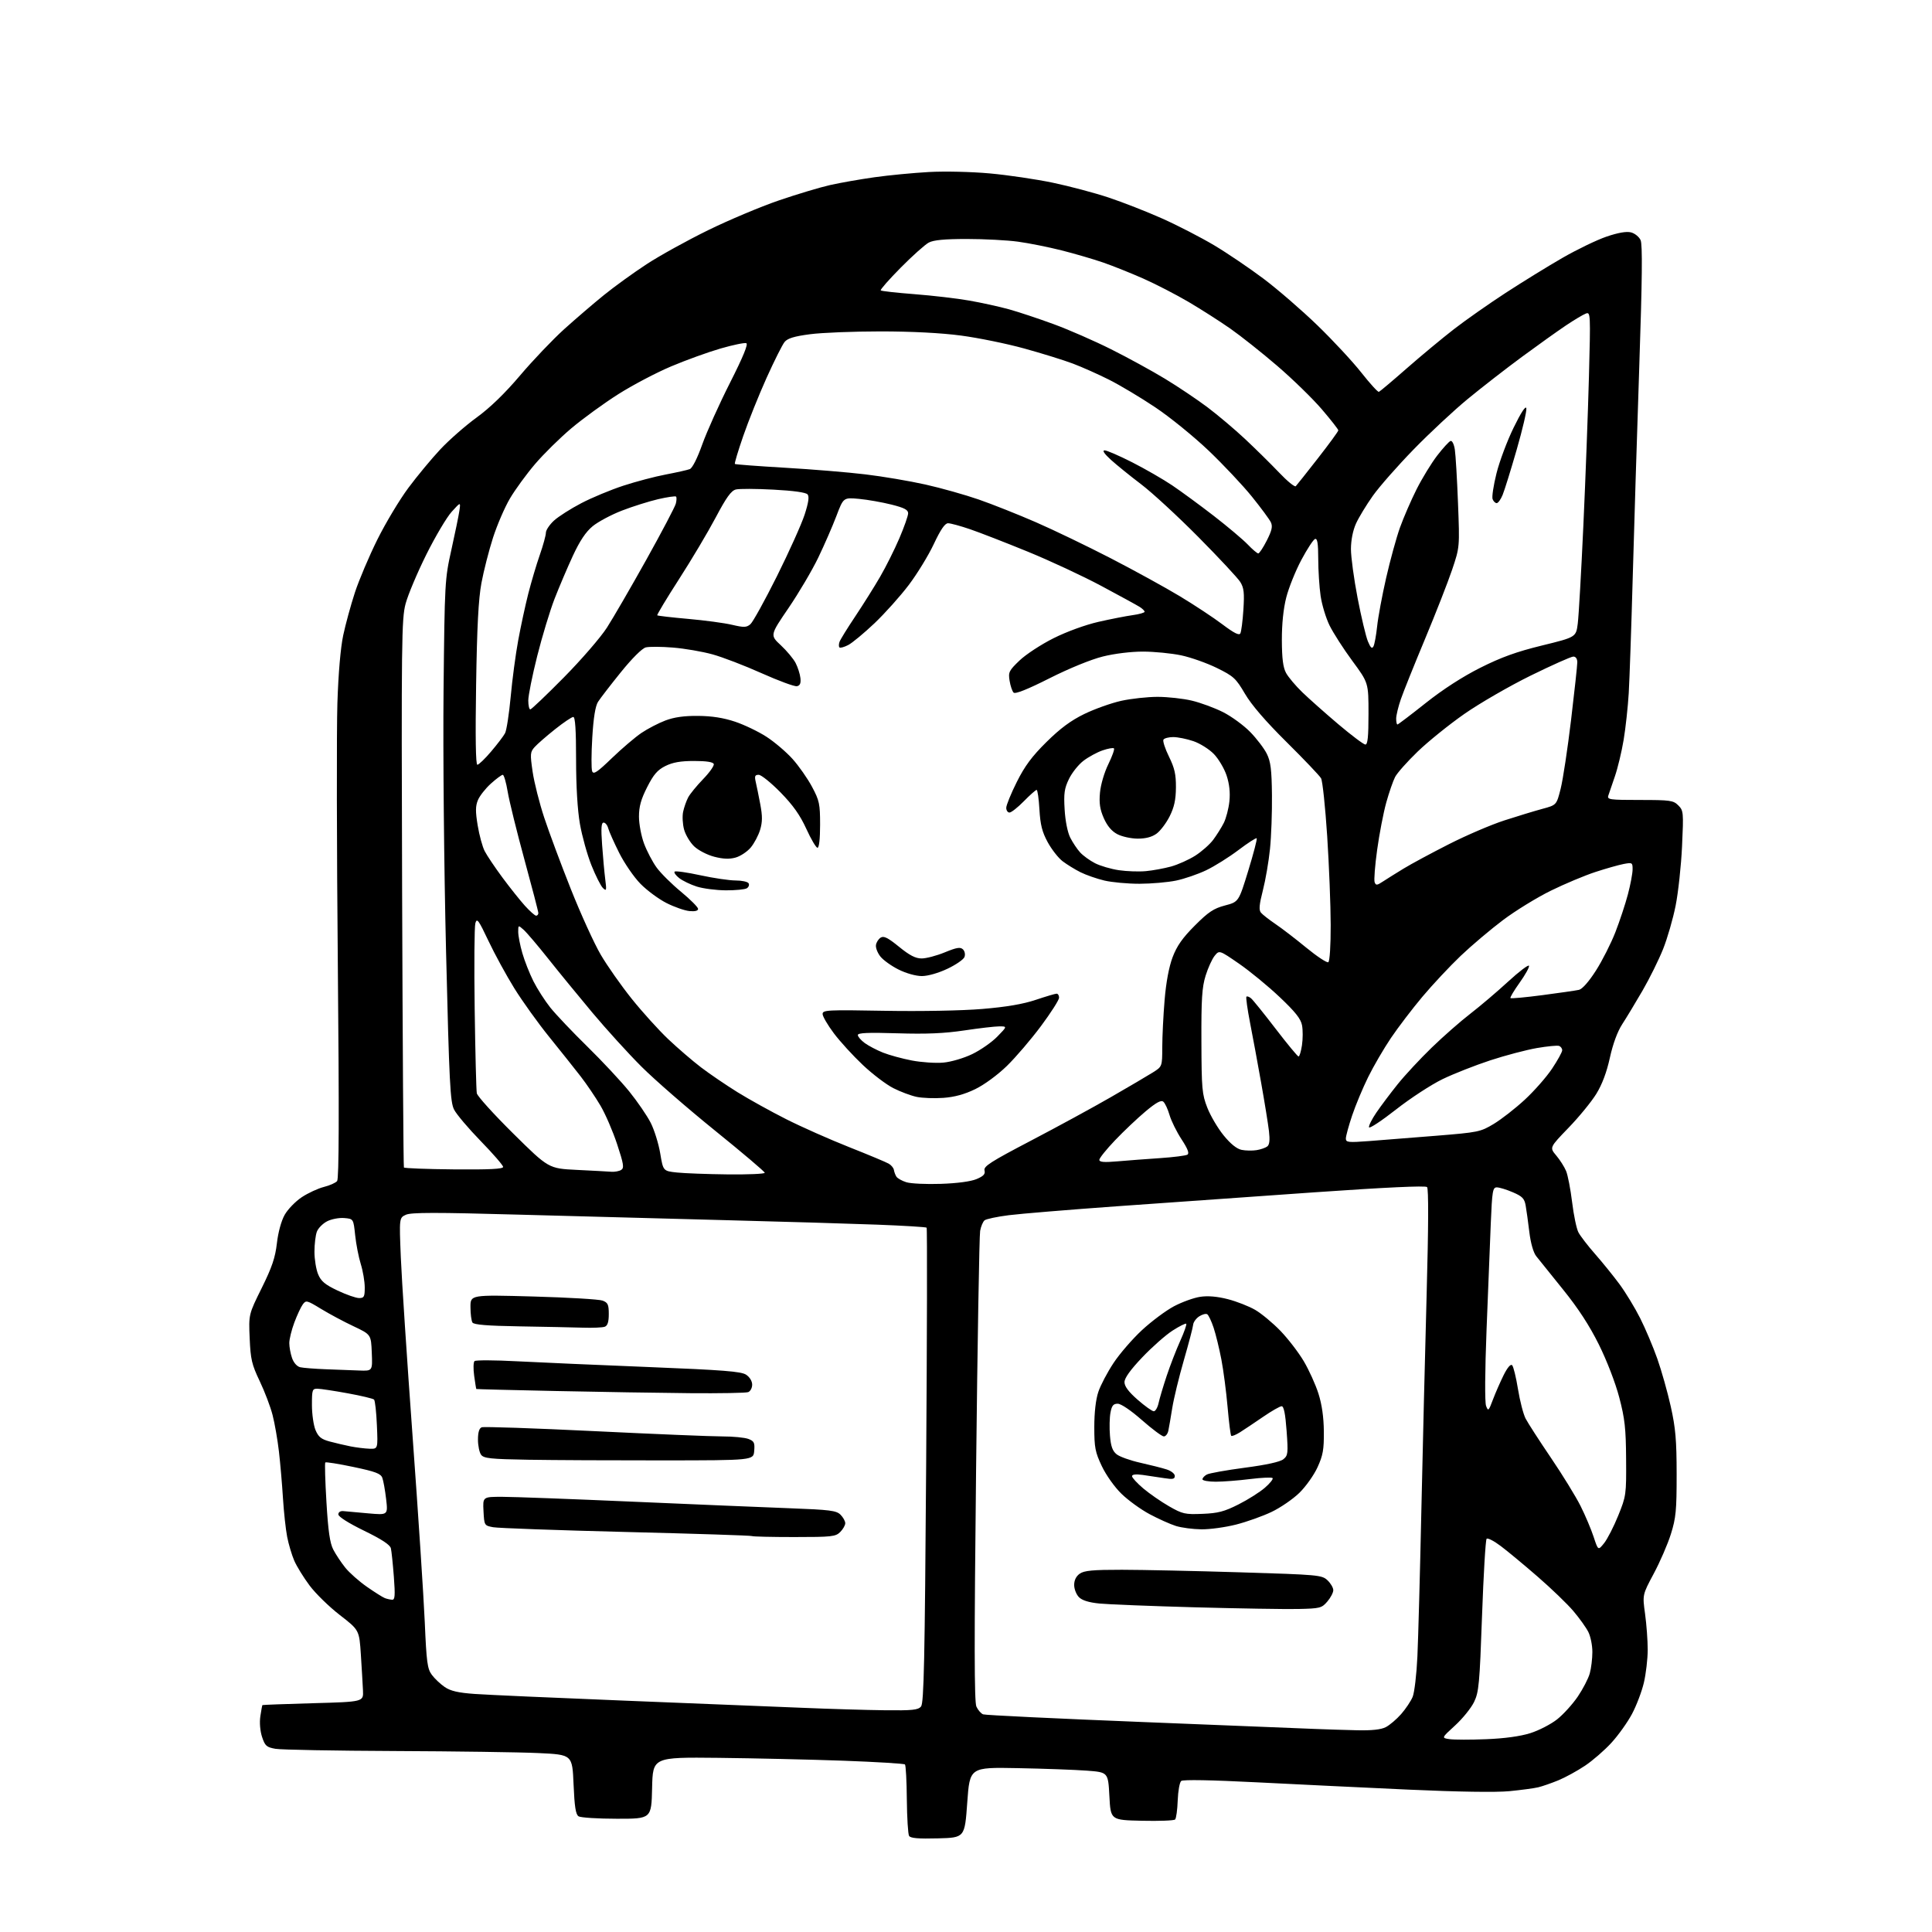 <?xml version="1.0" encoding="UTF-8" standalone="no"?>
<svg 
  version="1.1" 
  xmlns="http://www.w3.org/2000/svg" 
  xmlns:xlink="http://www.w3.org/1999/xlink" 
  xmlns:svg="http://www.w3.org/2000/svg"
  xmlns:rdf="http://www.w3.org/1999/02/22-rdf-syntax-ns#"
  xmlns:cc="http://creativecommons.org/ns#"
  xmlns:dc="http://purl.org/dc/elements/1.1/"
  viewBox="0 0 768 768"
  width="768"
  height="768"
>
<style>svg {background-color: white; }</style>"
<path stroke="none" fill="black" fill-rule="evenodd" d="M372.83,730.78C365.07,730.99 361.95,730.72 361.38,729.81C360.95,729.11 360.55,722.58 360.48,715.29C360.42,708.00 360.08,701.75 359.74,701.40C359.39,701.06 348.40,700.39 335.30,699.91C322.21,699.44 299.80,698.93 285.50,698.77C259.50,698.50 259.50,698.50 259.22,710.75C258.94,723.00 258.94,723.00 245.22,722.98C237.67,722.98 230.82,722.54 230.00,722.02C228.86,721.30 228.38,718.28 228.00,709.29C227.50,697.50 227.50,697.50 214.00,696.87C206.57,696.52 180.93,696.16 157.00,696.06C133.07,695.96 111.70,695.57 109.50,695.18C105.95,694.55 105.35,694.02 104.18,690.48C103.40,688.10 103.12,684.79 103.49,682.25C103.84,679.91 104.21,677.91 104.31,677.80C104.42,677.70 113.50,677.36 124.50,677.05C144.50,676.50 144.50,676.50 144.29,672.00C144.17,669.52 143.80,663.11 143.45,657.74C142.81,647.98 142.81,647.98 135.08,642.00C130.83,638.71 125.42,633.43 123.06,630.26C120.69,627.09 117.96,622.66 116.98,620.41C116.01,618.16 114.73,613.89 114.15,610.91C113.57,607.93 112.82,601.00 112.48,595.50C112.14,590.00 111.42,581.67 110.88,577.00C110.34,572.33 109.21,565.81 108.36,562.52C107.52,559.22 105.21,553.15 103.24,549.02C100.08,542.39 99.61,540.37 99.25,532.00C98.84,522.50 98.84,522.50 104.04,512.00C108.13,503.74 109.41,499.95 110.07,494.22C110.57,489.85 111.81,485.32 113.16,482.92C114.40,480.72 117.46,477.56 119.95,475.91C122.44,474.26 126.39,472.43 128.71,471.84C131.04,471.26 133.42,470.20 134.01,469.49C134.76,468.58 134.84,443.18 134.29,383.35C133.85,336.68 133.78,289.95 134.12,279.50C134.50,267.70 135.38,257.47 136.44,252.50C137.38,248.10 139.47,240.45 141.09,235.50C142.72,230.55 146.72,221.10 150.00,214.50C153.28,207.90 158.82,198.66 162.31,193.97C165.80,189.28 171.52,182.38 175.01,178.65C178.51,174.91 185.01,169.21 189.45,165.98C194.79,162.10 200.67,156.41 206.79,149.19C211.88,143.19 219.75,134.94 224.27,130.85C228.80,126.77 235.91,120.66 240.09,117.28C244.26,113.90 251.91,108.37 257.09,104.99C262.26,101.61 273.25,95.54 281.50,91.50C289.75,87.46 302.35,82.16 309.50,79.71C316.65,77.26 325.83,74.50 329.89,73.58C333.96,72.66 341.93,71.26 347.61,70.46C353.29,69.66 363.01,68.73 369.22,68.38C375.59,68.03 386.16,68.27 393.50,68.94C400.65,69.59 411.90,71.25 418.50,72.63C425.10,74.01 435.08,76.66 440.68,78.52C446.28,80.38 455.88,84.14 462.01,86.87C468.14,89.61 477.43,94.40 482.67,97.52C487.90,100.64 496.75,106.64 502.34,110.84C507.93,115.05 517.54,123.37 523.69,129.32C529.85,135.28 537.70,143.73 541.14,148.10C544.58,152.46 547.72,155.92 548.13,155.77C548.53,155.62 553.51,151.43 559.18,146.45C564.86,141.47 573.33,134.44 578.00,130.82C582.67,127.21 591.90,120.73 598.50,116.44C605.10,112.14 615.26,105.88 621.07,102.53C626.88,99.18 634.78,95.37 638.62,94.06C643.22,92.49 646.53,91.92 648.33,92.37C649.84,92.75 651.56,94.13 652.16,95.45C652.95,97.19 652.81,110.94 651.62,146.17C650.73,172.75 649.56,210.47 649.02,230.00C648.48,249.53 647.77,270.00 647.45,275.50C647.12,281.00 646.21,289.38 645.42,294.12C644.63,298.86 643.06,305.38 641.94,308.62C640.81,311.85 639.64,315.29 639.33,316.25C638.81,317.86 639.84,318.00 651.88,318.00C663.97,318.00 665.17,318.17 667.15,320.15C669.21,322.21 669.27,322.86 668.64,336.40C668.28,344.15 667.13,354.77 666.09,360.00C665.05,365.23 662.81,372.99 661.11,377.25C659.41,381.51 655.74,388.93 652.95,393.75C650.16,398.56 646.52,404.59 644.86,407.14C642.96,410.07 641.16,414.96 639.95,420.46C638.70,426.19 636.87,431.08 634.56,434.82C632.64,437.95 627.67,444.02 623.51,448.32C615.95,456.15 615.95,456.15 618.62,459.32C620.10,461.07 621.87,463.85 622.55,465.50C623.24,467.15 624.31,472.71 624.94,477.87C625.56,483.02 626.69,488.42 627.44,489.87C628.19,491.31 631.18,495.20 634.08,498.50C636.98,501.80 641.35,507.20 643.79,510.50C646.22,513.80 649.92,519.88 651.99,524.00C654.07,528.12 657.14,535.38 658.81,540.12C660.48,544.86 662.89,553.41 664.16,559.12C666.06,567.65 666.48,572.44 666.49,586.00C666.50,600.45 666.21,603.41 664.20,609.82C662.94,613.84 659.87,620.91 657.39,625.54C652.89,633.95 652.89,633.95 653.94,641.54C654.52,645.72 654.99,652.15 654.99,655.82C654.98,659.50 654.29,665.38 653.46,668.91C652.63,672.43 650.51,678.02 648.74,681.33C646.98,684.64 643.31,689.78 640.59,692.75C637.88,695.73 633.14,699.84 630.08,701.89C627.01,703.95 622.25,706.55 619.50,707.69C616.75,708.82 613.15,710.07 611.50,710.47C609.85,710.87 604.67,711.56 600.00,712.02C594.70,712.53 579.66,712.30 560.00,711.41C542.67,710.62 515.49,709.31 499.59,708.50C481.49,707.58 470.25,707.37 469.55,707.96C468.92,708.48 468.30,711.96 468.16,715.69C468.03,719.43 467.56,722.84 467.12,723.28C466.69,723.71 460.75,723.94 453.92,723.78C441.50,723.50 441.50,723.50 441.00,714.00C440.50,704.50 440.50,704.50 432.00,703.86C427.32,703.51 414.95,703.06 404.50,702.86C385.50,702.50 385.50,702.50 384.50,716.50C383.50,730.50 383.50,730.50 372.83,730.78zM590.78,691.36C598.02,691.08 604.30,690.22 608.28,688.97C611.70,687.90 616.52,685.41 619.00,683.45C621.48,681.48 625.17,677.40 627.22,674.38C629.26,671.36 631.40,667.23 631.96,665.20C632.53,663.16 632.99,659.34 632.99,656.70C633.00,654.06 632.27,650.46 631.37,648.70C630.48,646.94 627.80,643.20 625.42,640.40C623.04,637.59 616.68,631.47 611.30,626.80C605.91,622.12 599.30,616.63 596.60,614.60C593.91,612.56 591.37,611.25 590.95,611.70C590.53,612.14 589.72,625.94 589.13,642.36C588.17,669.42 587.87,672.63 585.96,676.58C584.80,678.97 581.41,683.17 578.42,685.90C572.98,690.87 572.98,690.87 576.24,691.34C578.03,691.60 584.58,691.61 590.78,691.36zM539.30,687.80C545.37,687.94 548.97,687.55 550.90,686.55C552.44,685.75 555.18,683.42 556.98,681.37C558.78,679.32 560.83,676.25 561.55,674.54C562.26,672.83 563.11,665.60 563.44,658.47C563.77,651.34 564.48,625.25 565.01,600.50C565.55,575.75 566.50,536.90 567.12,514.17C567.85,487.51 567.90,472.50 567.28,471.88C566.65,471.25 550.73,472.00 522.41,473.97C498.26,475.65 462.98,478.15 444.00,479.51C425.02,480.88 405.68,482.47 401.02,483.06C396.36,483.65 392.02,484.57 391.38,485.10C390.73,485.64 389.94,487.52 389.62,489.29C389.29,491.05 388.56,533.76 388.01,584.19C387.25,652.63 387.28,676.52 388.13,678.39C388.76,679.76 389.96,681.16 390.81,681.48C391.66,681.81 420.06,683.17 453.93,684.52C487.79,685.87 518.88,687.11 523.00,687.29C527.12,687.46 534.46,687.69 539.30,687.80zM351.63,679.85C362.74,679.98 364.97,679.75 366.13,678.35C367.26,676.98 367.62,660.16 368.16,582.60C368.52,530.84 368.61,488.29 368.35,488.02C368.09,487.76 359.24,487.22 348.69,486.82C338.14,486.42 311.27,485.62 289.00,485.05C266.73,484.47 229.49,483.48 206.26,482.84C173.20,481.92 163.44,481.93 161.36,482.88C158.69,484.10 158.69,484.10 159.33,499.80C159.68,508.43 161.79,540.48 164.01,571.00C166.24,601.52 168.41,634.72 168.85,644.77C169.54,660.80 169.88,663.37 171.66,665.77C172.77,667.27 175.08,669.45 176.79,670.62C179.11,672.20 182.13,672.90 188.70,673.37C193.54,673.72 220.45,674.92 248.50,676.04C276.55,677.15 308.27,678.44 319.00,678.88C329.73,679.33 344.41,679.77 351.63,679.85zM515.88,639.60C510.72,639.70 492.32,639.40 475.00,638.93C457.68,638.45 440.65,637.78 437.16,637.44C432.87,637.02 430.20,636.20 428.91,634.91C427.86,633.86 427.00,631.68 427.00,630.06C427.00,628.15 427.78,626.57 429.22,625.56C430.99,624.32 434.43,624.00 445.97,624.01C453.96,624.02 475.10,624.47 492.94,625.02C524.15,625.97 525.47,626.09 527.69,628.18C528.96,629.37 530.00,631.15 530.00,632.12C530.00,633.09 528.93,635.13 527.63,636.64C525.39,639.25 524.76,639.41 515.88,639.60zM155.88,635.92C157.00,635.99 157.13,634.30 156.56,626.75C156.17,621.66 155.64,616.59 155.38,615.47C155.04,614.07 151.73,611.89 144.70,608.47C138.51,605.45 134.50,602.91 134.50,602.00C134.50,601.10 135.30,600.58 136.50,600.69C137.60,600.80 142.04,601.20 146.36,601.58C154.23,602.28 154.23,602.28 153.49,595.89C153.08,592.38 152.40,588.57 151.97,587.44C151.34,585.77 149.21,584.97 140.49,583.14C134.60,581.90 129.57,581.10 129.31,581.35C129.06,581.61 129.26,588.72 129.77,597.16C130.45,608.66 131.14,613.38 132.49,616.00C133.49,617.92 135.64,621.16 137.27,623.19C138.90,625.21 142.77,628.64 145.87,630.79C148.97,632.95 152.18,634.97 153.00,635.28C153.82,635.59 155.12,635.88 155.88,635.92zM637.65,613.44C638.95,611.82 641.48,606.90 643.26,602.50C646.42,594.70 646.50,594.14 646.40,580.00C646.32,567.76 645.89,563.94 643.68,555.50C642.16,549.71 638.75,540.87 635.59,534.50C631.83,526.93 627.39,520.10 621.32,512.59C616.47,506.59 611.67,500.62 610.65,499.32C609.54,497.89 608.46,494.12 607.93,489.73C607.45,485.75 606.80,481.01 606.47,479.19C605.98,476.43 605.14,475.56 601.36,473.94C598.87,472.87 596.02,472.00 595.02,472.00C593.38,472.00 593.15,473.38 592.61,486.25C592.28,494.09 591.52,513.10 590.93,528.50C590.28,545.21 590.20,557.46 590.74,558.87C591.57,561.09 591.76,560.92 593.46,556.37C594.47,553.69 596.39,549.31 597.72,546.63C599.24,543.59 600.51,542.11 601.10,542.70C601.61,543.21 602.66,547.48 603.42,552.18C604.18,556.87 605.54,562.15 606.45,563.90C607.35,565.64 611.87,572.65 616.50,579.47C621.12,586.28 626.44,594.93 628.31,598.68C630.19,602.43 632.52,607.95 633.50,610.94C635.29,616.38 635.29,616.38 637.65,613.44zM315.67,611.00C306.68,611.00 299.15,610.82 298.92,610.61C298.69,610.39 276.23,609.66 249.00,608.99C221.77,608.31 197.93,607.46 196.00,607.09C192.53,606.43 192.50,606.36 192.20,600.71C191.90,595.00 191.90,595.00 199.70,595.01C203.99,595.01 227.30,595.88 251.50,596.94C275.70,598.00 303.77,599.17 313.87,599.55C329.96,600.15 332.47,600.47 334.12,602.12C335.15,603.15 336.00,604.67 336.00,605.50C336.00,606.33 335.10,607.90 334.00,609.00C332.16,610.84 330.67,611.00 315.67,611.00zM477.59,607.93C474.24,607.90 469.68,607.29 467.45,606.60C465.22,605.90 460.53,603.80 457.03,601.93C453.53,600.07 448.48,596.41 445.81,593.81C443.04,591.12 439.68,586.38 437.98,582.79C435.35,577.23 435.00,575.43 435.00,567.28C435.00,561.46 435.59,556.31 436.61,553.28C437.49,550.65 440.21,545.49 442.65,541.81C445.08,538.13 450.18,532.24 453.97,528.73C457.76,525.22 463.48,520.96 466.68,519.26C469.88,517.57 474.58,515.87 477.11,515.50C480.17,515.04 483.87,515.36 488.09,516.44C491.59,517.34 496.49,519.26 498.98,520.71C501.46,522.16 505.98,525.91 509.00,529.04C512.02,532.17 516.20,537.61 518.28,541.12C520.35,544.63 522.98,550.42 524.11,554.00C525.48,558.31 526.20,563.38 526.25,569.05C526.31,576.24 525.91,578.51 523.73,583.27C522.31,586.39 519.05,590.97 516.49,593.46C513.94,595.94 508.98,599.34 505.47,601.01C501.96,602.69 495.62,604.95 491.39,606.03C487.15,607.11 480.94,607.97 477.59,607.93zM478.00,601.78C484.20,601.53 486.68,600.88 492.32,598.03C496.08,596.14 500.80,593.15 502.82,591.39C504.85,589.64 506.22,587.91 505.87,587.55C505.52,587.20 501.49,587.38 496.90,587.95C492.31,588.53 486.18,589.00 483.28,589.00C480.37,589.00 478.00,588.57 478.00,588.04C478.00,587.50 478.79,586.65 479.75,586.14C480.71,585.62 487.50,584.41 494.83,583.44C503.38,582.32 508.88,581.11 510.16,580.07C512.00,578.58 512.10,577.71 511.44,568.73C510.95,562.00 510.34,559.00 509.48,559.00C508.79,559.00 505.45,560.91 502.05,563.25C498.65,565.59 494.52,568.34 492.89,569.37C491.25,570.40 489.69,571.02 489.43,570.76C489.16,570.50 488.51,565.32 487.98,559.26C487.45,553.20 486.34,544.71 485.51,540.39C484.68,536.07 483.30,530.40 482.43,527.78C481.56,525.17 480.41,522.75 479.88,522.43C479.35,522.10 477.91,522.49 476.68,523.29C475.45,524.10 474.37,525.60 474.29,526.63C474.20,527.66 472.54,533.99 470.60,540.70C468.66,547.40 466.59,555.95 465.99,559.70C465.39,563.44 464.69,567.51 464.43,568.75C464.17,569.99 463.37,571.00 462.64,571.00C461.91,571.00 457.99,568.08 453.92,564.50C449.56,560.66 445.63,558.00 444.31,558.00C442.56,558.00 441.95,558.75 441.43,561.55C441.06,563.50 440.97,567.62 441.23,570.71C441.57,574.91 442.24,576.78 443.86,578.09C445.06,579.06 449.29,580.57 453.27,581.46C457.24,582.35 461.96,583.54 463.75,584.12C465.57,584.70 467.00,585.84 467.00,586.71C467.00,587.97 466.21,588.13 462.75,587.58C460.41,587.20 456.59,586.63 454.25,586.31C451.50,585.93 450.00,586.11 450.00,586.81C450.00,587.41 452.03,589.61 454.50,591.70C456.98,593.79 461.59,596.98 464.75,598.79C470.06,601.83 471.07,602.06 478.00,601.78zM263.50,580.53C243.70,580.55 219.62,580.43 210.00,580.27C195.01,580.02 192.32,579.73 191.25,578.30C190.56,577.37 190.00,574.66 190.00,572.28C190.00,569.36 190.49,567.75 191.49,567.37C192.30,567.05 212.44,567.74 236.24,568.90C260.03,570.06 282.96,571.01 287.18,571.00C291.41,571.00 296.05,571.45 297.50,572.00C299.78,572.87 300.08,573.49 299.81,576.75C299.50,580.50 299.50,580.50 263.50,580.53zM146.87,575.89C150.24,576.00 150.24,576.00 149.82,566.54C149.60,561.34 149.09,556.75 148.69,556.35C148.29,555.96 143.59,554.83 138.23,553.86C132.88,552.88 127.49,552.07 126.25,552.04C124.14,552.00 124.00,552.41 124.00,558.53C124.00,562.12 124.64,566.60 125.42,568.47C126.57,571.20 127.69,572.11 131.06,573.02C133.38,573.64 137.13,574.52 139.39,574.97C141.65,575.41 145.02,575.83 146.87,575.89zM458.65,561.00C459.31,561.00 460.16,559.54 460.55,557.75C460.94,555.96 462.38,551.12 463.75,547.00C465.12,542.88 467.54,536.62 469.13,533.09C470.72,529.57 471.81,526.47 471.55,526.21C471.29,525.95 468.84,527.18 466.11,528.93C463.38,530.68 457.96,535.47 454.07,539.56C449.31,544.57 447.00,547.80 447.00,549.43C447.00,551.09 448.63,553.27 452.23,556.42C455.11,558.94 458.00,561.00 458.65,561.00zM274.17,553.81C262.25,553.70 238.32,553.32 221.00,552.95C203.68,552.59 189.43,552.23 189.34,552.15C189.26,552.07 188.87,549.71 188.49,546.91C188.10,544.11 188.17,541.47 188.64,541.05C189.11,540.63 196.70,540.66 205.50,541.13C214.30,541.59 237.85,542.62 257.83,543.42C287.54,544.61 294.61,545.17 296.58,546.46C298.01,547.40 299.00,549.01 299.00,550.42C299.00,551.72 298.29,553.06 297.42,553.39C296.55,553.73 286.09,553.91 274.17,553.81zM142.79,544.80C148.09,545.00 148.09,545.00 147.79,537.75C147.50,530.50 147.50,530.50 140.50,527.19C136.65,525.38 130.84,522.27 127.60,520.29C121.98,516.86 121.63,516.78 120.35,518.54C119.61,519.55 118.10,522.79 117.00,525.73C115.90,528.67 115.00,532.34 115.00,533.89C115.00,535.44 115.49,538.12 116.10,539.86C116.76,541.74 118.07,543.21 119.35,543.50C120.53,543.77 125.10,544.13 129.50,544.30C133.90,544.46 139.88,544.69 142.79,544.80zM231.67,527.77C227.73,527.65 216.42,527.41 206.54,527.25C193.74,527.04 188.37,526.60 187.81,525.73C187.38,525.05 187.02,522.29 187.02,519.59C187.00,514.69 187.00,514.69 212.04,515.38C225.81,515.76 238.18,516.50 239.54,517.01C241.64,517.81 242.00,518.59 242.00,522.37C242.00,525.47 241.53,526.97 240.42,527.39C239.55,527.73 235.61,527.90 231.67,527.77zM142.75,516.00C144.73,516.00 145.00,515.49 144.99,511.75C144.98,509.41 144.28,505.25 143.42,502.50C142.56,499.75 141.56,494.57 141.18,491.00C140.50,484.50 140.50,484.50 136.81,484.19C134.78,484.02 131.72,484.61 130.02,485.49C128.31,486.37 126.48,488.23 125.96,489.61C125.43,491.00 125.00,494.59 125.00,497.60C125.00,500.60 125.66,504.64 126.46,506.55C127.62,509.33 129.20,510.65 134.21,513.02C137.67,514.66 141.51,516.00 142.75,516.00zM374.00,470.60C380.46,470.39 385.91,469.66 388.18,468.71C390.99,467.52 391.74,466.72 391.36,465.25C390.94,463.65 393.82,461.79 409.68,453.50C420.03,448.09 434.35,440.30 441.50,436.18C448.65,432.06 456.19,427.63 458.25,426.33C462.00,423.97 462.00,423.97 462.02,416.24C462.03,411.98 462.44,403.55 462.95,397.50C463.54,390.43 464.68,384.35 466.13,380.50C467.83,376.01 470.05,372.85 474.95,367.94C480.37,362.51 482.44,361.13 486.95,359.94C492.40,358.50 492.40,358.50 496.21,346.09C498.30,339.27 499.81,333.48 499.56,333.23C499.31,332.97 496.04,335.08 492.30,337.91C488.56,340.74 482.80,344.35 479.50,345.93C476.20,347.51 470.80,349.36 467.50,350.05C464.20,350.73 457.68,351.30 453.00,351.31C448.32,351.32 442.02,350.74 439.00,350.03C435.98,349.31 431.70,347.82 429.50,346.72C427.30,345.62 424.11,343.65 422.41,342.36C420.71,341.07 418.05,337.66 416.48,334.79C414.26,330.71 413.55,327.89 413.19,321.79C412.95,317.50 412.44,314.00 412.08,314.00C411.71,314.00 409.43,316.02 407.00,318.50C404.57,320.98 402.00,323.00 401.29,323.00C400.58,323.00 400.00,322.15 400.00,321.12C400.00,320.08 401.88,315.47 404.18,310.87C407.36,304.51 410.19,300.69 415.98,294.97C421.46,289.55 425.68,286.42 431.05,283.81C435.15,281.82 441.74,279.47 445.70,278.59C449.66,277.72 456.18,277.01 460.20,277.01C464.21,277.02 470.32,277.69 473.76,278.51C477.20,279.32 482.79,281.38 486.17,283.08C489.55,284.79 494.42,288.35 496.99,290.99C499.57,293.64 502.54,297.54 503.58,299.65C505.12,302.75 505.51,305.92 505.62,316.00C505.70,322.88 505.35,332.54 504.84,337.48C504.34,342.42 503.07,349.83 502.01,353.94C500.56,359.62 500.37,361.74 501.24,362.79C501.87,363.55 504.44,365.56 506.94,367.26C509.45,368.95 515.00,373.21 519.27,376.72C523.54,380.22 527.48,382.82 528.02,382.49C528.59,382.14 528.99,375.90 528.97,367.69C528.96,359.89 528.33,344.00 527.58,332.38C526.82,320.76 525.73,310.41 525.14,309.38C524.55,308.35 518.39,301.88 511.45,295.00C503.10,286.73 497.50,280.23 494.90,275.80C491.28,269.63 490.38,268.80 483.73,265.53C479.75,263.58 473.35,261.31 469.50,260.50C465.65,259.70 458.86,259.03 454.41,259.02C449.66,259.01 443.05,259.81 438.41,260.97C433.73,262.13 425.07,265.66 417.21,269.62C408.39,274.07 403.58,275.98 402.92,275.32C402.38,274.78 401.66,272.66 401.33,270.62C400.77,267.21 401.08,266.58 405.28,262.56C407.78,260.16 413.86,256.18 418.79,253.71C424.04,251.08 431.44,248.39 436.63,247.20C441.51,246.09 447.64,244.89 450.25,244.53C452.86,244.17 455.00,243.56 455.00,243.18C455.00,242.80 454.10,241.92 453.01,241.24C451.91,240.55 445.05,236.80 437.76,232.90C430.47,229.00 417.30,222.86 408.50,219.27C399.70,215.67 389.38,211.66 385.57,210.36C381.77,209.06 377.85,208.00 376.87,208.00C375.63,208.00 373.93,210.47 371.21,216.25C369.08,220.79 364.59,228.12 361.24,232.55C357.89,236.98 351.76,243.82 347.63,247.75C343.49,251.68 338.79,255.57 337.18,256.41C335.57,257.24 334.00,257.67 333.70,257.36C333.39,257.06 333.40,256.06 333.72,255.15C334.04,254.24 336.86,249.68 339.99,245.00C343.11,240.32 347.55,233.26 349.85,229.29C352.16,225.32 355.61,218.42 357.52,213.95C359.43,209.48 361.00,205.02 361.00,204.03C361.00,202.66 359.45,201.85 354.33,200.57C350.67,199.65 344.88,198.63 341.47,198.31C335.28,197.74 335.28,197.74 332.48,205.12C330.94,209.18 327.70,216.61 325.28,221.64C322.87,226.66 317.56,235.66 313.49,241.64C306.08,252.50 306.08,252.50 310.39,256.50C312.75,258.70 315.41,261.88 316.28,263.57C317.15,265.26 318.01,267.95 318.18,269.54C318.41,271.62 318.02,272.53 316.79,272.78C315.85,272.97 309.55,270.65 302.79,267.63C296.03,264.60 287.21,261.21 283.19,260.11C279.17,259.00 272.12,257.79 267.53,257.42C262.93,257.04 258.07,257.02 256.72,257.35C255.24,257.73 251.31,261.64 246.78,267.24C242.67,272.33 238.59,277.62 237.72,279.00C236.66,280.69 235.91,285.30 235.44,293.18C235.05,299.61 235.03,305.64 235.39,306.58C235.93,307.98 237.38,307.01 243.27,301.33C247.25,297.50 252.53,293.01 255.00,291.34C257.48,289.67 261.75,287.45 264.50,286.41C267.98,285.09 271.93,284.53 277.50,284.58C282.99,284.62 287.60,285.35 292.19,286.88C295.87,288.11 301.50,290.81 304.69,292.88C307.89,294.95 312.55,298.92 315.05,301.70C317.55,304.49 321.04,309.47 322.80,312.78C325.73,318.27 326.00,319.56 326.00,327.89C326.00,333.45 325.60,337.00 324.97,337.00C324.41,337.00 322.41,333.62 320.53,329.49C318.02,324.00 315.27,320.11 310.27,314.99C306.50,311.15 302.60,308.00 301.60,308.00C300.11,308.00 299.89,308.52 300.40,310.75C300.76,312.26 301.57,316.27 302.21,319.65C303.11,324.41 303.10,326.73 302.16,329.86C301.49,332.09 299.80,335.27 298.41,336.93C297.01,338.58 294.31,340.37 292.39,340.90C289.94,341.58 287.42,341.48 283.90,340.56C281.12,339.84 277.57,338.00 275.93,336.43C274.30,334.87 272.50,331.85 271.92,329.71C271.35,327.58 271.18,324.41 271.56,322.67C271.93,320.92 272.83,318.38 273.55,317.00C274.27,315.62 276.95,312.35 279.50,309.71C282.05,307.08 283.96,304.38 283.73,303.71C283.46,302.91 280.82,302.50 275.91,302.50C270.51,302.50 267.42,303.05 264.50,304.50C261.35,306.08 259.81,307.86 257.25,312.91C254.80,317.74 254.00,320.61 254.00,324.62C254.00,327.54 254.91,332.37 256.03,335.36C257.15,338.35 259.39,342.62 261.01,344.85C262.63,347.09 267.00,351.43 270.73,354.50C274.45,357.58 277.50,360.63 277.50,361.30C277.50,362.07 276.26,362.38 274.04,362.16C272.13,361.97 268.05,360.54 264.96,358.98C261.87,357.42 257.22,353.99 254.63,351.36C252.04,348.74 248.22,343.19 246.14,339.04C244.06,334.89 242.10,330.48 241.77,329.25C241.45,328.01 240.63,327.00 239.95,327.00C239.03,327.00 238.87,329.15 239.34,335.75C239.68,340.56 240.24,346.75 240.59,349.50C241.17,354.01 241.08,354.35 239.67,353.00C238.82,352.18 236.75,348.09 235.09,343.92C233.43,339.75 231.38,332.38 230.53,327.54C229.56,321.97 229.00,312.54 229.00,301.87C229.00,290.19 228.66,285.00 227.89,285.00C227.28,285.00 224.02,287.20 220.64,289.89C217.26,292.58 213.62,295.75 212.55,296.94C210.75,298.93 210.69,299.67 211.73,306.80C212.35,311.03 214.42,319.23 216.33,325.00C218.23,330.77 223.01,343.60 226.95,353.50C230.89,363.40 236.22,375.10 238.80,379.50C241.37,383.90 246.91,391.77 251.09,397.00C255.28,402.23 261.81,409.45 265.60,413.05C269.40,416.65 275.28,421.71 278.69,424.31C282.09,426.90 288.62,431.34 293.19,434.18C297.76,437.01 306.45,441.83 312.50,444.88C318.55,447.94 329.80,452.93 337.50,455.98C345.20,459.03 352.32,462.00 353.31,462.59C354.31,463.17 355.22,464.29 355.34,465.07C355.46,465.86 355.90,467.06 356.33,467.73C356.75,468.41 358.54,469.41 360.30,469.96C362.06,470.51 368.23,470.80 374.00,470.60zM289.25,466.84C297.36,466.93 304.00,466.64 304.00,466.20C304.00,465.76 295.11,458.23 284.25,449.45C273.39,440.68 260.22,429.23 254.99,424.00C249.76,418.78 240.97,409.10 235.44,402.50C229.92,395.90 222.00,386.23 217.85,381.00C213.70,375.77 209.33,370.64 208.15,369.60C206.01,367.70 206.00,367.70 206.00,370.44C206.00,371.95 206.73,375.74 207.63,378.85C208.52,381.96 210.51,387.00 212.04,390.05C213.58,393.11 216.61,397.83 218.78,400.55C220.96,403.27 227.56,410.23 233.45,416.00C239.34,421.77 246.84,429.81 250.12,433.85C253.39,437.90 257.24,443.52 258.67,446.34C260.10,449.16 261.80,454.62 262.45,458.48C263.62,465.50 263.62,465.50 269.06,466.09C272.05,466.41 281.14,466.75 289.25,466.84zM243.00,465.79C244.38,465.89 246.15,465.56 246.94,465.06C248.17,464.28 247.92,462.72 245.31,454.82C243.62,449.69 240.64,442.80 238.69,439.50C236.75,436.20 233.21,430.98 230.83,427.90C228.45,424.83 222.85,417.79 218.38,412.26C213.91,406.74 207.65,398.01 204.45,392.86C201.26,387.71 196.63,379.23 194.16,374.00C190.21,365.65 189.58,364.80 188.96,367.00C188.57,368.38 188.45,383.68 188.69,401.00C188.93,418.32 189.31,433.44 189.54,434.60C189.77,435.75 196.29,442.95 204.02,450.60C218.08,464.50 218.08,464.50 229.29,465.05C235.46,465.35 241.62,465.68 243.00,465.79zM180.46,464.85C194.55,464.97 200.00,464.70 200.00,463.87C200.00,463.25 196.00,458.63 191.12,453.62C186.23,448.60 181.45,442.95 180.50,441.07C178.96,438.02 178.59,430.84 177.31,378.07C176.50,344.54 176.07,299.27 176.32,274.50C176.77,231.33 176.82,230.27 179.44,218.50C180.91,211.90 182.34,204.93 182.62,203.00C183.13,199.50 183.13,199.50 179.58,203.40C177.62,205.55 173.08,213.20 169.49,220.40C165.90,227.61 162.18,236.43 161.23,240.00C159.63,246.01 159.53,254.60 159.85,355.00C160.05,414.68 160.37,463.76 160.56,464.09C160.76,464.41 169.71,464.75 180.46,464.85zM444.25,461.65C448.24,461.30 455.85,460.73 461.17,460.37C466.49,460.01 471.37,459.39 472.02,458.99C472.84,458.48 472.14,456.64 469.67,452.88C467.74,449.92 465.59,445.58 464.91,443.24C464.23,440.89 463.12,438.51 462.44,437.95C461.54,437.20 459.61,438.25 455.35,441.82C452.13,444.52 446.69,449.67 443.25,453.28C439.81,456.88 437.00,460.38 437.00,461.05C437.00,461.96 438.86,462.12 444.25,461.65zM499.50,457.20C501.15,456.94 503.07,456.27 503.77,455.72C504.65,455.03 504.85,453.17 504.43,449.61C504.10,446.80 502.71,438.20 501.34,430.50C499.98,422.80 497.99,412.04 496.92,406.59C495.86,401.14 495.21,396.46 495.47,396.20C495.74,395.93 496.56,396.22 497.31,396.84C498.05,397.46 502.45,402.91 507.08,408.95C511.71,414.99 515.81,419.95 516.19,419.97C516.57,419.99 517.18,417.98 517.55,415.51C517.92,413.04 517.94,409.47 517.58,407.59C517.10,404.99 514.93,402.26 508.66,396.33C504.11,392.02 496.85,386.06 492.54,383.08C484.69,377.67 484.69,377.67 482.84,379.95C481.82,381.21 480.20,384.77 479.24,387.87C477.81,392.49 477.51,397.17 477.58,414.00C477.64,432.87 477.83,434.97 479.93,440.34C481.19,443.56 484.11,448.51 486.42,451.34C489.17,454.72 491.63,456.70 493.56,457.09C495.18,457.42 497.85,457.47 499.50,457.20zM544.25,453.59C549.34,453.21 561.33,452.26 570.89,451.48C587.62,450.13 588.50,449.95 593.76,446.79C596.77,444.98 602.31,440.67 606.06,437.21C609.82,433.74 614.72,428.18 616.95,424.84C619.18,421.50 621.00,418.20 621.00,417.49C621.00,416.79 620.44,416.01 619.75,415.76C619.06,415.52 615.09,415.90 610.92,416.62C606.76,417.34 598.43,419.53 592.42,421.50C586.42,423.47 577.87,426.83 573.43,428.98C568.99,431.13 560.67,436.55 554.96,441.03C549.24,445.52 544.40,448.71 544.21,448.13C544.01,447.54 545.32,444.92 547.12,442.28C548.91,439.65 552.73,434.57 555.59,431.00C558.46,427.43 564.56,420.86 569.15,416.42C573.74,411.97 580.65,405.91 584.50,402.95C588.35,399.98 595.09,394.26 599.48,390.22C603.87,386.18 607.62,383.35 607.80,383.91C607.99,384.48 606.31,387.51 604.07,390.64C601.83,393.77 600.19,396.53 600.43,396.76C600.67,397.00 606.41,396.47 613.18,395.58C619.96,394.69 626.47,393.75 627.66,393.48C628.97,393.19 631.60,390.22 634.39,385.85C636.92,381.90 640.39,375.04 642.13,370.59C643.86,366.14 646.11,359.35 647.12,355.50C648.14,351.65 648.97,347.21 648.98,345.64C649.00,342.90 648.85,342.81 645.45,343.44C643.50,343.81 638.44,345.24 634.20,346.63C629.97,348.01 622.00,351.35 616.50,354.05C611.00,356.75 602.45,362.00 597.50,365.72C592.55,369.44 584.96,375.86 580.62,379.99C576.29,384.12 569.45,391.43 565.41,396.24C561.38,401.04 555.76,408.42 552.92,412.62C550.08,416.83 546.01,423.81 543.87,428.15C541.73,432.48 538.86,439.36 537.49,443.44C536.12,447.52 535.00,451.63 535.00,452.57C535.00,454.12 535.90,454.22 544.25,453.59zM375.00,436.42C371.43,436.68 366.63,436.50 364.36,436.02C362.08,435.53 357.91,433.98 355.11,432.55C352.30,431.13 346.84,426.99 342.98,423.34C339.12,419.70 333.94,414.04 331.48,410.76C329.02,407.48 327.00,404.03 327.00,403.08C327.00,401.49 328.85,401.40 351.75,401.81C366.14,402.06 382.34,401.76 390.45,401.08C400.06,400.28 406.68,399.15 411.72,397.46C415.75,396.11 419.48,395.00 420.02,395.00C420.56,395.00 421.00,395.72 421.00,396.61C421.00,397.49 417.77,402.55 413.82,407.86C409.88,413.16 403.77,420.30 400.26,423.72C396.56,427.32 391.27,431.20 387.69,432.94C383.44,435.01 379.46,436.10 375.00,436.42zM375.00,422.40C378.10,422.12 383.12,420.64 386.50,419.01C389.80,417.41 394.28,414.29 396.45,412.06C400.41,408.00 400.41,408.00 397.23,408.00C395.49,408.00 389.21,408.73 383.28,409.62C375.38,410.80 368.30,411.11 356.75,410.75C345.04,410.39 341.00,410.57 341.00,411.44C341.00,412.09 342.24,413.52 343.75,414.63C345.26,415.73 348.52,417.44 351.00,418.43C353.48,419.42 358.65,420.83 362.50,421.57C366.35,422.30 371.98,422.68 375.00,422.40zM366.45,388.00C364.09,388.00 360.22,386.92 357.20,385.41C354.34,383.99 351.09,381.65 349.96,380.22C348.83,378.79 348.04,376.74 348.21,375.66C348.37,374.58 349.21,373.26 350.09,372.71C351.32,371.94 352.96,372.76 357.38,376.36C361.59,379.79 363.94,381.00 366.37,381.00C368.18,381.00 372.32,379.91 375.58,378.57C380.33,376.62 381.75,376.39 382.79,377.39C383.52,378.10 383.78,379.42 383.39,380.44C383.01,381.42 379.95,383.53 376.60,385.11C373.00,386.81 368.84,388.00 366.45,388.00zM213.12,364.00C213.60,364.00 214.00,363.53 214.00,362.96C214.00,362.38 211.51,352.82 208.47,341.71C205.43,330.59 202.44,318.46 201.82,314.75C201.21,311.04 200.32,308.00 199.86,308.00C199.39,308.00 197.26,309.58 195.12,311.51C192.98,313.44 190.67,316.39 189.98,318.05C188.99,320.44 188.97,322.60 189.89,328.14C190.53,332.02 191.78,336.62 192.68,338.35C193.57,340.08 196.72,344.77 199.68,348.78C202.64,352.78 206.67,357.84 208.64,360.03C210.62,362.21 212.63,364.00 213.12,364.00zM288.50,353.92C284.65,353.89 279.48,353.22 277.00,352.43C274.52,351.65 271.38,350.13 270.01,349.07C268.65,348.01 267.82,346.85 268.17,346.49C268.53,346.14 273.12,346.78 278.39,347.93C283.66,349.07 289.97,350.00 292.42,350.00C294.88,350.00 297.19,350.50 297.57,351.11C297.95,351.72 297.64,352.62 296.88,353.10C296.12,353.58 292.35,353.94 288.50,353.92zM549.76,350.40C551.27,349.41 554.98,347.09 558.00,345.25C561.02,343.41 569.12,339.05 576.00,335.56C582.88,332.06 592.77,327.82 598.00,326.13C603.23,324.43 610.03,322.37 613.13,321.53C618.75,320.02 618.75,320.02 620.40,313.47C621.30,309.87 623.16,297.61 624.52,286.23C625.88,274.85 627.00,264.51 627.00,263.27C627.00,261.87 626.39,261.00 625.43,261.00C624.56,261.00 616.92,264.41 608.45,268.57C599.98,272.74 588.09,279.61 582.04,283.84C575.99,288.07 567.67,294.79 563.55,298.76C559.43,302.73 555.39,307.28 554.57,308.87C553.75,310.46 552.16,315.06 551.04,319.09C549.93,323.12 548.30,331.54 547.44,337.81C546.57,344.07 546.12,349.88 546.44,350.71C546.94,352.02 547.38,351.98 549.76,350.40zM455.50,346.29C458.25,346.04 462.75,345.21 465.50,344.46C468.25,343.70 472.58,341.76 475.12,340.15C477.66,338.53 480.87,335.70 482.25,333.86C483.63,332.01 485.53,328.99 486.47,327.14C487.40,325.29 488.41,321.41 488.71,318.52C489.07,315.00 488.70,311.62 487.58,308.24C486.66,305.48 484.38,301.64 482.52,299.72C480.65,297.80 476.99,295.50 474.39,294.62C471.78,293.73 468.18,293.00 466.38,293.00C464.59,293.00 462.84,293.46 462.49,294.01C462.15,294.57 463.13,297.61 464.68,300.76C466.93,305.35 467.49,307.82 467.45,313.06C467.41,317.95 466.77,320.87 464.95,324.51C463.60,327.20 461.26,330.29 459.75,331.39C457.91,332.73 455.44,333.38 452.25,333.37C449.64,333.36 446.00,332.57 444.16,331.60C441.92,330.43 440.16,328.35 438.79,325.26C437.24,321.74 436.87,319.33 437.26,315.08C437.55,311.90 438.98,307.04 440.58,303.78C442.12,300.63 443.13,297.80 442.82,297.49C442.51,297.18 440.47,297.54 438.29,298.29C436.10,299.04 432.69,300.90 430.71,302.41C428.72,303.92 426.12,307.18 424.93,309.65C423.10,313.42 422.82,315.38 423.21,321.82C423.48,326.39 424.39,330.92 425.45,333.00C426.43,334.93 428.19,337.56 429.37,338.85C430.54,340.14 433.21,342.07 435.29,343.14C437.38,344.21 441.65,345.46 444.79,345.92C447.93,346.38 452.75,346.55 455.50,346.29zM189.76,304.00C190.31,304.00 192.77,301.64 195.22,298.75C197.68,295.86 200.18,292.58 200.77,291.45C201.37,290.32 202.37,283.82 203.00,277.02C203.62,270.21 204.97,260.08 206.00,254.52C207.02,248.95 208.83,240.59 210.01,235.95C211.20,231.30 213.25,224.38 214.58,220.58C215.91,216.77 217.00,212.80 217.00,211.77C217.00,210.73 218.46,208.56 220.23,206.93C222.01,205.31 226.91,202.19 231.12,200.00C235.34,197.80 242.85,194.68 247.82,193.06C252.80,191.43 260.39,189.43 264.68,188.62C268.98,187.80 273.26,186.84 274.20,186.48C275.22,186.09 277.21,182.16 279.16,176.66C280.96,171.62 285.91,160.61 290.17,152.20C295.43,141.80 297.50,136.75 296.66,136.42C295.97,136.16 291.38,137.11 286.46,138.53C281.53,139.96 272.68,143.15 266.80,145.64C260.91,148.12 251.46,153.09 245.80,156.68C240.13,160.27 231.77,166.35 227.20,170.19C222.64,174.03 216.11,180.46 212.70,184.46C209.29,188.46 204.80,194.61 202.73,198.12C200.65,201.63 197.62,208.66 195.98,213.74C194.35,218.82 192.28,226.92 191.38,231.74C190.19,238.16 189.62,248.97 189.26,272.25C188.93,293.05 189.10,304.00 189.76,304.00zM542.75,295.97C543.68,295.99 544.00,292.89 544.00,283.72C544.00,271.43 544.00,271.43 537.57,262.71C534.03,257.91 529.96,251.56 528.51,248.61C527.06,245.66 525.47,240.37 524.96,236.87C524.45,233.37 524.03,226.75 524.02,222.17C524.01,215.99 523.68,213.94 522.76,214.25C522.08,214.47 519.63,218.22 517.31,222.57C514.99,226.92 512.30,233.63 511.31,237.49C510.16,242.00 509.54,248.07 509.56,254.50C509.59,261.78 510.04,265.32 511.22,267.50C512.11,269.15 515.02,272.60 517.67,275.17C520.33,277.73 526.77,283.46 532.00,287.89C537.23,292.31 542.06,295.95 542.75,295.97zM555.50,288.00C555.77,288.00 560.82,284.17 566.71,279.49C573.57,274.04 581.40,268.99 588.46,265.44C596.79,261.26 602.82,259.08 613.00,256.59C626.50,253.28 626.50,253.28 627.19,247.84C627.57,244.84 628.57,227.34 629.41,208.94C630.26,190.55 631.25,163.90 631.63,149.72C632.29,124.64 632.26,123.96 630.41,124.64C629.36,125.03 625.80,127.15 622.50,129.36C619.20,131.57 611.33,137.19 605.00,141.85C598.67,146.52 589.00,154.03 583.50,158.56C578.00,163.08 568.30,172.12 561.95,178.64C555.60,185.16 548.29,193.47 545.72,197.10C543.14,200.74 540.14,205.69 539.04,208.10C537.81,210.82 537.04,214.68 537.02,218.20C537.01,221.34 538.20,230.12 539.66,237.70C541.12,245.29 542.97,253.05 543.76,254.95C544.83,257.52 545.39,258.03 545.97,256.95C546.40,256.15 547.05,252.57 547.43,249.00C547.80,245.43 549.41,236.76 551.01,229.74C552.61,222.72 555.08,213.72 556.50,209.74C557.93,205.76 560.90,198.90 563.11,194.50C565.33,190.10 569.02,184.06 571.32,181.08C573.62,178.10 576.00,175.50 576.62,175.29C577.25,175.08 577.99,176.57 578.32,178.71C578.64,180.80 579.21,190.38 579.58,200.00C580.26,217.50 580.26,217.50 577.23,226.50C575.56,231.45 570.72,243.82 566.47,254.00C562.22,264.18 557.90,274.93 556.87,277.91C555.84,280.88 555.00,284.37 555.00,285.66C555.00,286.95 555.22,288.00 555.50,288.00zM210.80,282.00C211.24,282.00 217.26,276.26 224.18,269.25C231.10,262.24 238.79,253.35 241.26,249.50C243.74,245.65 250.78,233.50 256.92,222.50C263.05,211.50 268.33,201.47 268.65,200.20C268.98,198.94 269.01,197.68 268.74,197.40C268.46,197.13 265.26,197.59 261.63,198.43C258.00,199.28 251.53,201.31 247.26,202.96C242.99,204.61 237.74,207.41 235.59,209.18C232.86,211.43 230.49,214.98 227.72,220.95C225.54,225.65 222.27,233.35 220.44,238.05C218.62,242.75 215.52,252.96 213.56,260.75C211.60,268.53 210.00,276.50 210.00,278.45C210.00,280.40 210.36,282.00 210.80,282.00zM493.06,251.78C493.44,251.08 493.98,246.83 494.27,242.35C494.70,235.65 494.48,233.69 493.03,231.35C492.05,229.78 484.56,221.75 476.38,213.49C468.19,205.23 457.95,195.78 453.60,192.49C449.26,189.20 443.86,184.82 441.60,182.78C438.98,180.39 438.07,179.04 439.09,179.03C439.96,179.01 444.91,181.16 450.09,183.79C455.27,186.43 462.43,190.55 466.00,192.96C469.57,195.37 477.00,200.82 482.50,205.07C488.00,209.33 494.05,214.43 495.95,216.40C497.84,218.38 499.75,220.00 500.18,220.00C500.61,220.00 502.14,217.68 503.58,214.85C505.61,210.84 505.96,209.24 505.18,207.60C504.63,206.45 501.24,201.86 497.65,197.41C494.06,192.96 486.33,184.75 480.48,179.16C474.62,173.58 465.08,165.82 459.27,161.94C453.46,158.05 445.18,153.10 440.87,150.94C436.56,148.77 430.07,145.88 426.45,144.52C422.82,143.15 414.15,140.46 407.18,138.54C400.20,136.61 388.88,134.30 382.00,133.39C374.07,132.34 362.37,131.74 350.00,131.74C339.27,131.74 326.68,132.24 322.00,132.86C315.74,133.68 313.08,134.49 311.90,135.92C311.01,136.99 307.79,143.42 304.72,150.22C301.66,157.02 297.49,167.41 295.45,173.32C293.40,179.23 291.91,184.23 292.12,184.43C292.33,184.63 301.27,185.30 312.00,185.93C322.73,186.55 337.12,187.74 344.00,188.57C350.88,189.39 361.62,191.21 367.88,192.61C374.14,194.01 383.71,196.71 389.13,198.59C394.56,200.48 404.74,204.53 411.75,207.58C418.76,210.63 432.15,217.08 441.50,221.90C450.85,226.73 463.23,233.53 469.00,237.01C474.77,240.49 482.40,245.52 485.94,248.20C490.56,251.68 492.58,252.70 493.06,251.78zM298.29,248.14C299.27,247.30 304.02,238.72 308.84,229.06C313.65,219.40 318.60,208.41 319.83,204.64C321.39,199.83 321.75,197.41 321.03,196.54C320.38,195.75 315.46,195.06 307.49,194.64C300.61,194.27 293.87,194.24 292.52,194.58C290.65,195.05 288.75,197.69 284.50,205.72C281.44,211.50 274.88,222.53 269.92,230.23C264.96,237.93 261.07,244.40 261.27,244.60C261.47,244.80 267.00,245.44 273.57,246.02C280.13,246.60 287.98,247.65 291.00,248.37C295.75,249.48 296.74,249.45 298.29,248.14zM594.96,200.00C594.40,200.00 593.66,199.29 593.33,198.41C592.99,197.54 593.69,192.93 594.88,188.16C596.07,183.40 599.13,175.22 601.69,170.00C604.62,163.99 606.48,161.15 606.74,162.27C606.97,163.25 605.24,170.67 602.90,178.77C600.57,186.87 598.05,194.96 597.31,196.75C596.58,198.54 595.52,200.00 594.96,200.00zM515.09,193.27C515.50,192.85 519.47,187.84 523.91,182.15C528.36,176.45 532.00,171.47 532.00,171.07C532.00,170.67 529.04,166.90 525.43,162.68C521.82,158.46 513.86,150.71 507.75,145.46C501.64,140.21 493.23,133.54 489.07,130.63C484.91,127.72 477.45,122.96 472.50,120.04C467.55,117.13 459.45,112.95 454.50,110.75C449.55,108.56 442.35,105.68 438.50,104.35C434.65,103.02 427.23,100.85 422.00,99.53C416.77,98.21 408.98,96.65 404.68,96.07C400.38,95.48 391.24,95.00 384.38,95.00C375.49,95.00 371.12,95.41 369.20,96.43C367.72,97.21 362.70,101.70 358.05,106.40C353.41,111.09 349.83,115.16 350.11,115.44C350.38,115.72 356.44,116.39 363.56,116.94C370.67,117.49 380.48,118.63 385.33,119.49C390.19,120.34 397.26,121.90 401.04,122.94C404.82,123.99 412.81,126.64 418.80,128.84C424.79,131.03 435.10,135.54 441.72,138.86C448.33,142.17 457.96,147.44 463.11,150.57C468.26,153.69 475.84,158.78 479.96,161.87C484.07,164.97 490.83,170.67 494.97,174.55C499.11,178.43 505.17,184.40 508.43,187.82C511.68,191.25 514.68,193.70 515.09,193.27z" />

</svg>